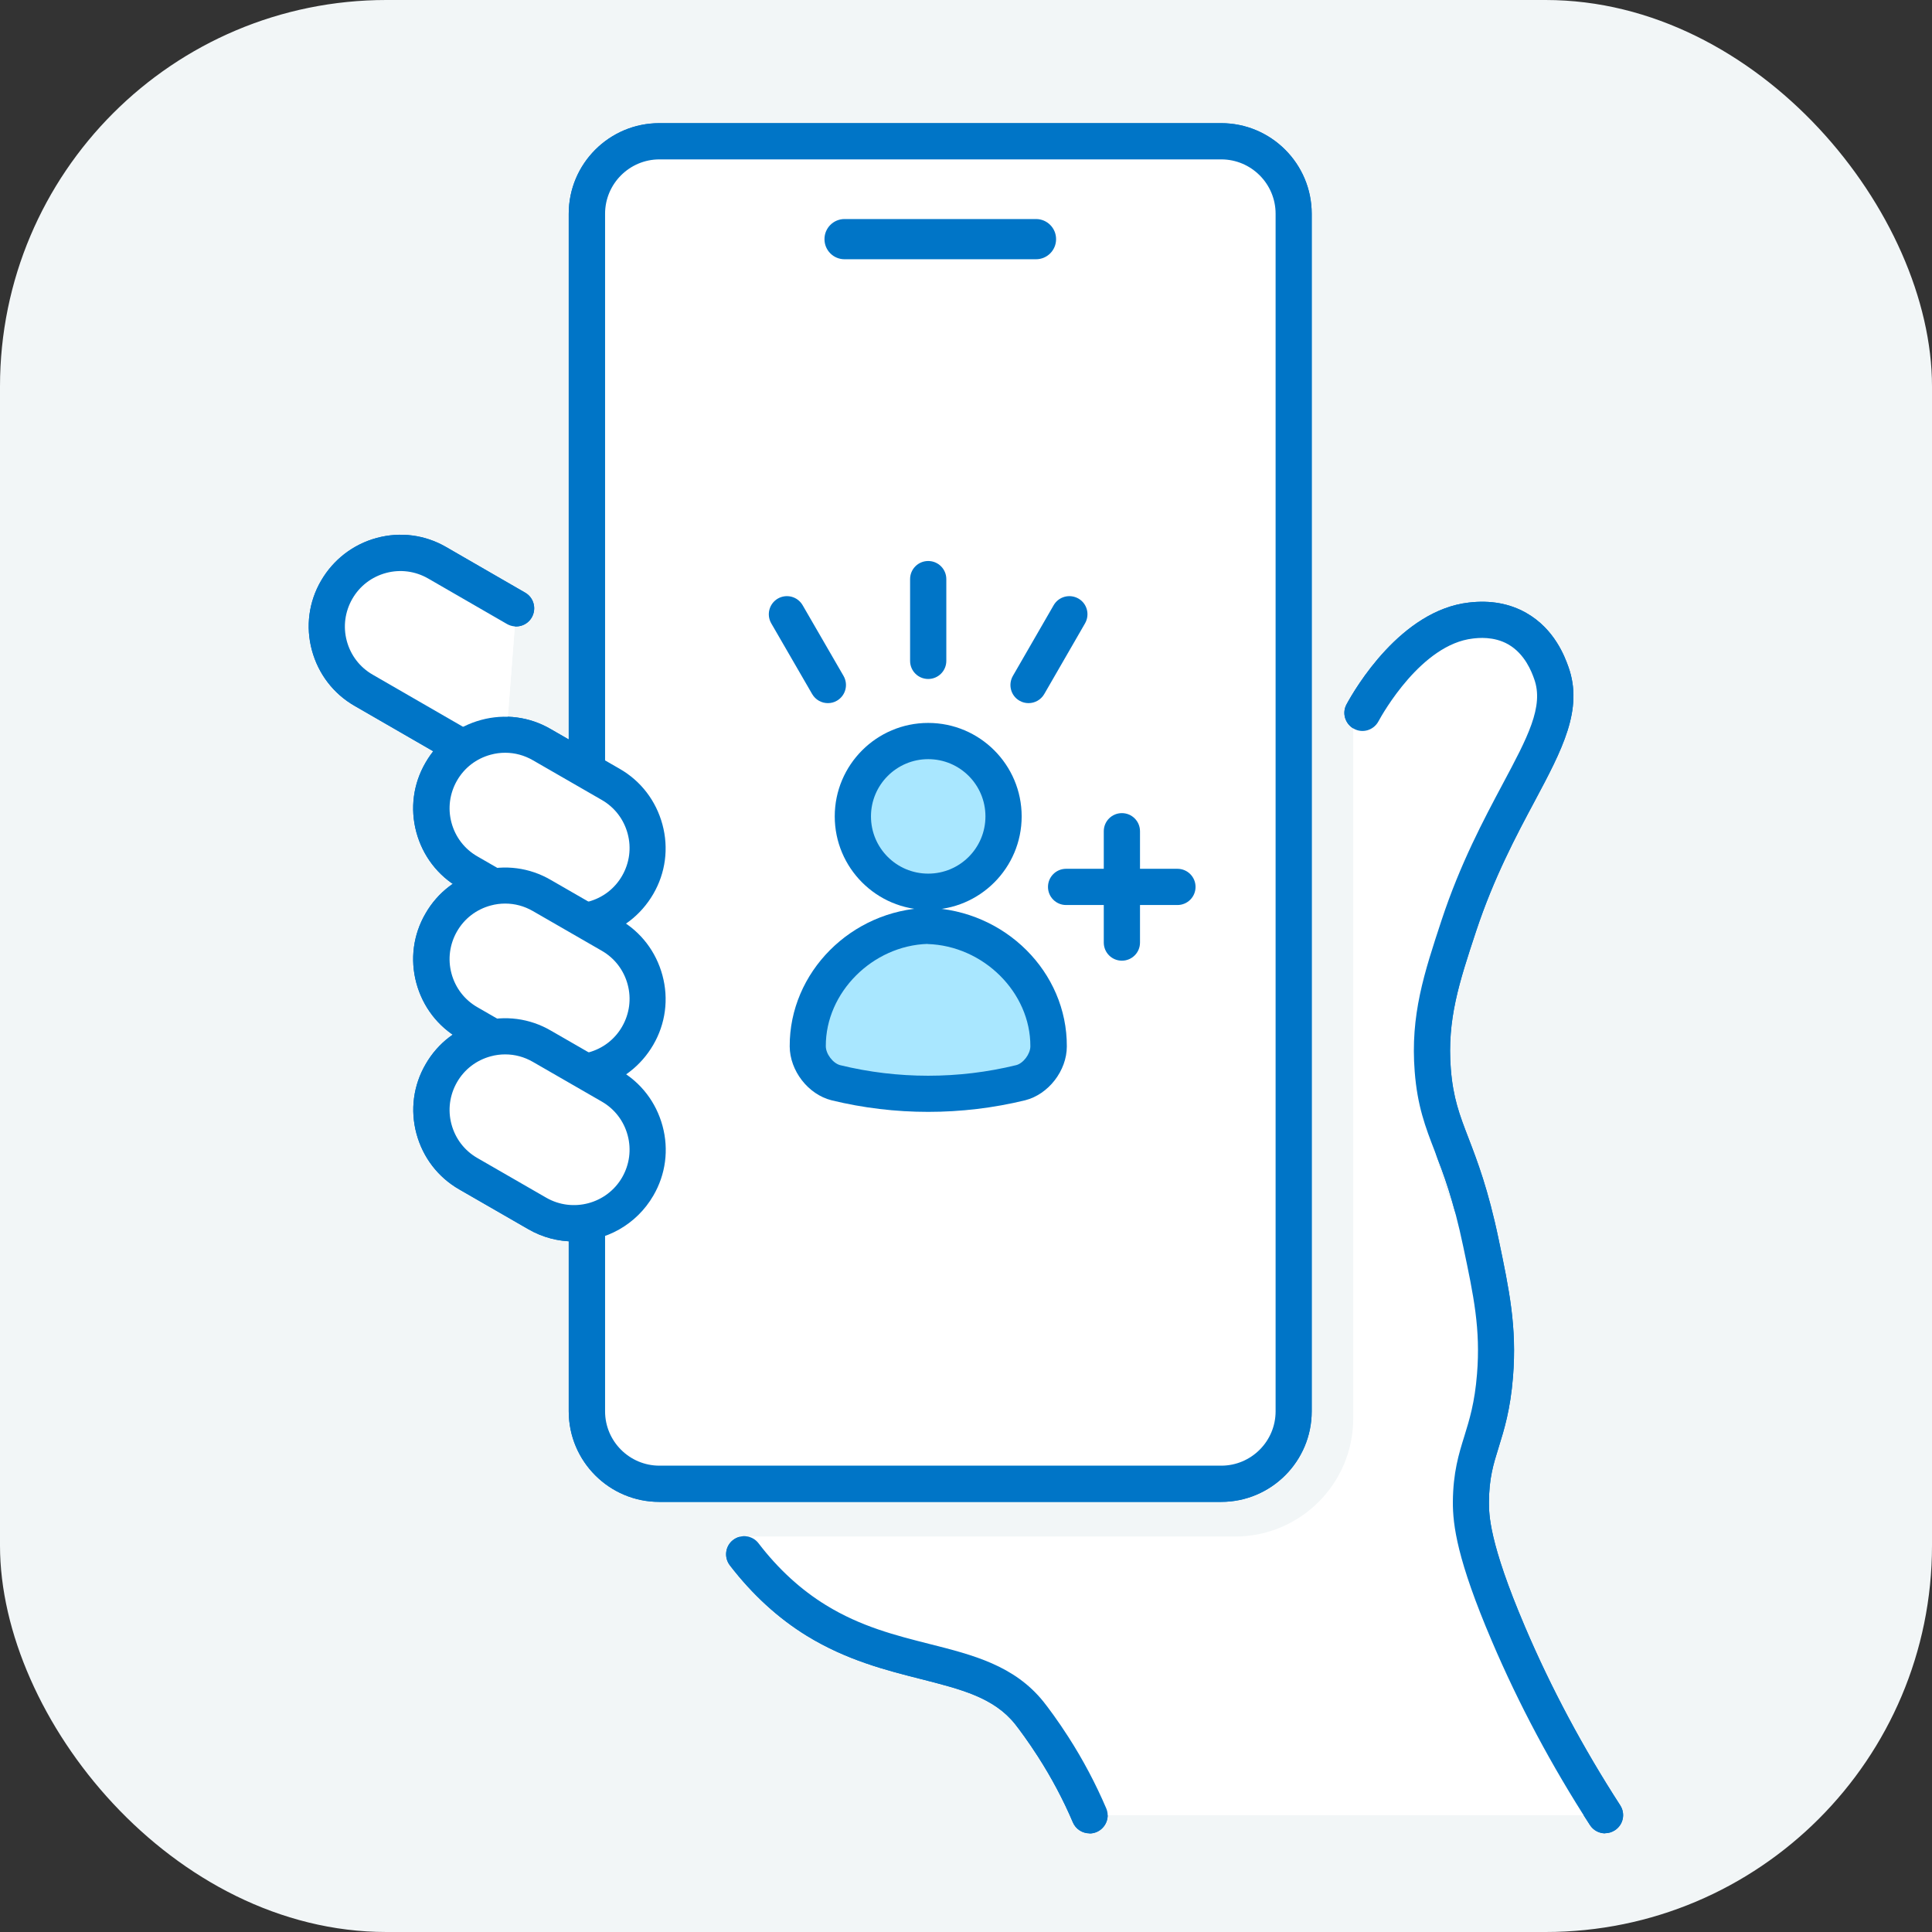 <svg width="80" height="80" viewBox="0 0 80 80" fill="none" xmlns="http://www.w3.org/2000/svg">
<rect x="0" y="0" width="80" height="80" fill="#333333" stroke="none"/>
<g clip-path="url(#clip0_1882_2849)">
<path d="M80 0H0V80H80V0Z" fill="#F2F6F7"/>
<path d="M20.855 31.925L15.06 28.58C13.6 27.74 13.1 25.875 13.945 24.415C14.79 22.955 16.65 22.455 18.11 23.3C19.2 23.93 20.285 24.555 21.375 25.185" fill="white"/>
<path d="M20.855 32.675C20.73 32.675 20.6 32.645 20.48 32.575L14.685 29.23C13.805 28.725 13.18 27.905 12.915 26.925C12.65 25.945 12.785 24.92 13.295 24.045C13.805 23.17 14.62 22.54 15.6 22.275C16.58 22.01 17.605 22.145 18.48 22.655L21.745 24.54C22.105 24.745 22.225 25.205 22.02 25.565C21.815 25.925 21.355 26.045 20.995 25.84L17.73 23.955C17.2 23.65 16.58 23.565 15.985 23.725C15.39 23.885 14.895 24.265 14.59 24.795C14.285 25.325 14.2 25.945 14.36 26.54C14.52 27.135 14.9 27.63 15.43 27.935L21.225 31.28C21.585 31.485 21.705 31.945 21.5 32.305C21.36 32.545 21.11 32.68 20.85 32.68L20.855 32.675Z" fill="#0075C7"/>
<path d="M38.935 36.885C40.636 36.608 41.791 35.006 41.514 33.305C41.238 31.604 39.636 30.449 37.935 30.725C36.234 31.001 35.079 32.604 35.355 34.305C35.631 36.006 37.234 37.161 38.935 36.885Z" fill="#A9E7FF"/>
<path d="M38.435 37.675C36.3 37.675 34.565 35.94 34.565 33.805C34.565 31.67 36.3 29.935 38.435 29.935C40.57 29.935 42.305 31.67 42.305 33.805C42.305 35.94 40.57 37.675 38.435 37.675ZM38.435 31.435C37.13 31.435 36.065 32.495 36.065 33.805C36.065 35.115 37.125 36.175 38.435 36.175C39.745 36.175 40.805 35.115 40.805 33.805C40.805 32.495 39.745 31.435 38.435 31.435Z" fill="#0075C7"/>
<path d="M33.45 43.325C33.44 40.71 35.68 38.42 38.435 38.34C41.19 38.425 43.435 40.71 43.42 43.325C43.42 43.965 42.905 44.67 42.265 44.83C39.75 45.445 37.12 45.445 34.605 44.83C33.96 44.665 33.45 43.965 33.45 43.325Z" fill="#A9E7FF"/>
<path d="M38.435 46.04C37.085 46.04 35.74 45.88 34.43 45.56C33.46 45.315 32.705 44.335 32.7 43.33C32.685 40.26 35.25 37.685 38.415 37.59C41.625 37.685 44.19 40.26 44.175 43.33C44.175 44.335 43.415 45.315 42.45 45.56C41.135 45.88 39.785 46.04 38.435 46.04ZM38.41 39.085C36.135 39.155 34.185 41.095 34.195 43.32C34.195 43.64 34.49 44.025 34.785 44.105C37.17 44.69 39.695 44.69 42.08 44.105C42.37 44.03 42.665 43.645 42.665 43.325C42.675 41.1 40.725 39.16 38.405 39.09L38.41 39.085Z" fill="#0075C7"/>
<path d="M66.465 75.915C66.22 75.915 65.98 75.795 65.835 75.57C64.25 73.12 62.885 70.56 61.775 67.955C60.34 64.595 60.155 63.155 60.16 62.185C60.17 60.97 60.405 60.205 60.635 59.47C60.845 58.79 61.065 58.085 61.16 56.895C61.31 55.035 61.025 53.675 60.59 51.62C60.185 49.68 59.77 48.605 59.405 47.655C59.02 46.66 58.69 45.795 58.58 44.375C58.395 42.03 58.97 40.295 59.695 38.095C60.47 35.75 61.44 33.935 62.22 32.47C63.255 30.53 63.94 29.25 63.525 28.11C63.425 27.83 63.15 27.08 62.45 26.68C61.85 26.34 61.205 26.415 60.99 26.44C58.865 26.68 57.25 29.55 57.075 29.875C56.875 30.24 56.42 30.375 56.06 30.175C55.695 29.975 55.56 29.52 55.76 29.16C56.11 28.515 58.005 25.27 60.825 24.95C61.715 24.845 62.51 24.99 63.19 25.375C64.38 26.045 64.8 27.215 64.94 27.6C65.58 29.37 64.68 31.05 63.545 33.18C62.79 34.59 61.855 36.345 61.12 38.565C60.42 40.685 59.915 42.215 60.075 44.26C60.17 45.465 60.435 46.16 60.805 47.12C61.17 48.07 61.625 49.255 62.055 51.315C62.495 53.42 62.815 54.94 62.65 57.015C62.54 58.375 62.285 59.195 62.06 59.92C61.835 60.64 61.66 61.205 61.655 62.2C61.655 62.69 61.645 63.845 63.15 67.37C64.225 69.895 65.555 72.38 67.09 74.755C67.315 75.105 67.215 75.565 66.865 75.79C66.74 75.87 66.6 75.91 66.46 75.91L66.465 75.915Z" fill="#0075C7"/>
<path d="M50.565 62.19H27.3C25.23 62.19 23.55 60.51 23.55 58.44V8.85C23.55 6.78 25.23 5.1 27.3 5.1H50.565C52.635 5.1 54.315 6.78 54.315 8.85V58.44C54.315 60.51 52.635 62.19 50.565 62.19ZM27.305 6.6C26.065 6.6 25.055 7.61 25.055 8.85V58.44C25.055 59.68 26.065 60.69 27.305 60.69H50.57C51.81 60.69 52.82 59.68 52.82 58.44V8.85C52.82 7.61 51.81 6.6 50.57 6.6H27.305Z" fill="#0075C7"/>
<path d="M42.9 9.07H34.97C34.511 9.07 34.14 9.442 34.14 9.9V9.905C34.14 10.364 34.511 10.735 34.97 10.735H42.9C43.358 10.735 43.73 10.364 43.73 9.905V9.9C43.73 9.442 43.358 9.07 42.9 9.07Z" fill="#0075C7"/>
<path d="M45.115 75.915C44.825 75.915 44.545 75.745 44.425 75.46C44.025 74.52 43.54 73.61 42.985 72.745C42.575 72.105 42.185 71.585 42.035 71.395C41.15 70.29 39.815 69.955 38.13 69.525C36.69 69.16 35.055 68.745 33.415 67.74C32.225 67.01 31.15 66.025 30.22 64.815C29.97 64.485 30.03 64.015 30.36 63.765C30.69 63.515 31.16 63.575 31.41 63.905C32.225 64.97 33.165 65.83 34.2 66.465C35.645 67.355 37.095 67.72 38.495 68.075C40.3 68.53 42 68.965 43.205 70.46C43.385 70.685 43.805 71.245 44.25 71.94C44.85 72.875 45.37 73.86 45.805 74.875C45.97 75.255 45.79 75.695 45.41 75.86C45.315 75.9 45.215 75.92 45.115 75.92V75.915Z" fill="#0075C7"/>
<path d="M22.441 30.831C20.982 29.989 19.117 30.488 18.276 31.946C17.434 33.403 17.934 35.268 19.393 36.11L22.243 37.755C23.701 38.597 25.566 38.098 26.408 36.641C27.249 35.183 26.749 33.319 25.29 32.477L22.441 30.831Z" fill="white"/>
<path d="M23.76 38.92C23.1 38.92 22.45 38.745 21.865 38.41L19.01 36.765C18.13 36.26 17.505 35.44 17.24 34.46C16.975 33.48 17.11 32.455 17.62 31.58C18.125 30.7 18.945 30.075 19.925 29.81C20.905 29.545 21.93 29.68 22.805 30.19L25.66 31.835C26.54 32.34 27.165 33.16 27.43 34.14C27.695 35.12 27.56 36.145 27.05 37.02C26.54 37.895 25.725 38.525 24.745 38.79C24.42 38.88 24.085 38.92 23.755 38.92H23.76ZM20.92 31.17C20.72 31.17 20.52 31.195 20.32 31.25C19.725 31.41 19.23 31.79 18.925 32.32C18.62 32.85 18.535 33.47 18.695 34.065C18.855 34.66 19.235 35.155 19.765 35.46L22.62 37.105C23.15 37.41 23.77 37.495 24.365 37.335C24.96 37.175 25.455 36.795 25.76 36.265C26.065 35.735 26.15 35.115 25.99 34.52C25.83 33.925 25.45 33.43 24.92 33.125L22.065 31.48C21.71 31.275 21.32 31.17 20.92 31.17Z" fill="#0075C7"/>
<path d="M22.439 37.079C20.98 36.237 19.116 36.736 18.274 38.193C17.433 39.651 17.933 41.515 19.392 42.358L22.241 44.002C23.7 44.845 25.564 44.346 26.406 42.888C27.247 41.431 26.747 39.566 25.288 38.724L22.439 37.079Z" fill="white"/>
<path d="M23.76 45.165C23.1 45.165 22.45 44.99 21.865 44.655L19.01 43.01C18.13 42.505 17.505 41.685 17.24 40.705C16.975 39.725 17.11 38.7 17.62 37.825C18.125 36.945 18.945 36.32 19.925 36.055C20.905 35.79 21.93 35.925 22.805 36.435L25.66 38.08C26.54 38.585 27.165 39.405 27.43 40.385C27.695 41.365 27.56 42.39 27.05 43.265C26.54 44.14 25.725 44.77 24.745 45.035C24.42 45.125 24.085 45.165 23.755 45.165H23.76ZM20.92 37.415C20.72 37.415 20.52 37.44 20.32 37.495C19.725 37.655 19.23 38.035 18.925 38.565C18.62 39.095 18.535 39.715 18.695 40.31C18.855 40.905 19.235 41.4 19.765 41.705L22.62 43.35C23.15 43.655 23.77 43.74 24.365 43.58C24.96 43.42 25.455 43.04 25.76 42.51C26.065 41.98 26.15 41.36 25.99 40.765C25.83 40.17 25.45 39.675 24.92 39.37L22.065 37.725C21.71 37.52 21.32 37.415 20.92 37.415Z" fill="#0075C7"/>
<path d="M22.442 43.322C20.983 42.479 19.119 42.978 18.277 44.436C17.436 45.893 17.936 47.758 19.395 48.6L22.244 50.245C23.703 51.087 25.568 50.588 26.409 49.131C27.251 47.673 26.75 45.809 25.291 44.967L22.442 43.322Z" fill="white"/>
<path d="M23.76 51.405C23.115 51.405 22.465 51.24 21.87 50.895L19.015 49.25C18.135 48.745 17.51 47.925 17.245 46.945C16.98 45.965 17.115 44.94 17.625 44.065C18.13 43.185 18.95 42.56 19.93 42.295C20.91 42.03 21.935 42.165 22.81 42.675L25.665 44.32C26.545 44.825 27.17 45.645 27.435 46.625C27.7 47.605 27.565 48.63 27.055 49.505C26.35 50.72 25.075 51.405 23.76 51.405ZM20.92 43.66C20.72 43.66 20.52 43.685 20.32 43.74C19.725 43.9 19.23 44.28 18.925 44.81C18.62 45.34 18.535 45.96 18.695 46.555C18.855 47.15 19.235 47.645 19.765 47.95L22.62 49.595C23.715 50.225 25.125 49.85 25.76 48.755C26.065 48.225 26.15 47.605 25.99 47.01C25.83 46.415 25.45 45.92 24.92 45.615L22.065 43.97C21.71 43.765 21.32 43.66 20.92 43.66Z" fill="#0075C7"/>
<path d="M48.755 37.475H44.145C43.73 37.475 43.395 37.14 43.395 36.725C43.395 36.31 43.73 35.975 44.145 35.975H48.755C49.17 35.975 49.505 36.31 49.505 36.725C49.505 37.14 49.17 37.475 48.755 37.475Z" fill="#0075C7"/>
<path d="M46.455 39.78C46.04 39.78 45.705 39.445 45.705 39.03V34.42C45.705 34.005 46.04 33.67 46.455 33.67C46.87 33.67 47.205 34.005 47.205 34.42V39.03C47.205 39.445 46.87 39.78 46.455 39.78Z" fill="#0075C7"/>
<path d="M38.435 28.115C38.02 28.115 37.685 27.78 37.685 27.365V23.98C37.685 23.565 38.02 23.23 38.435 23.23C38.85 23.23 39.185 23.565 39.185 23.98V27.365C39.185 27.78 38.85 28.115 38.435 28.115Z" fill="#0075C7"/>
<path d="M34.28 29.115C34.02 29.115 33.77 28.98 33.63 28.74L31.935 25.81C31.73 25.45 31.85 24.995 32.21 24.785C32.57 24.58 33.025 24.7 33.235 25.06L34.93 27.99C35.135 28.35 35.015 28.805 34.655 29.015C34.535 29.085 34.41 29.115 34.28 29.115Z" fill="#0075C7"/>
<path d="M42.59 29.115C42.465 29.115 42.335 29.085 42.215 29.015C41.855 28.81 41.735 28.35 41.94 27.99L43.63 25.06C43.84 24.7 44.295 24.58 44.655 24.785C45.015 24.99 45.135 25.45 44.93 25.81L43.24 28.74C43.1 28.98 42.85 29.115 42.59 29.115Z" fill="#0075C7"/>
<path d="M50.57 5.85H27.305C25.648 5.85 24.305 7.193 24.305 8.85V58.44C24.305 60.097 25.648 61.44 27.305 61.44H50.57C52.227 61.44 53.57 60.097 53.57 58.44V8.85C53.57 7.193 52.227 5.85 50.57 5.85Z" fill="white"/>
<path d="M50.565 62.19H27.3C25.23 62.19 23.55 60.51 23.55 58.44V8.85C23.55 6.78 25.23 5.1 27.3 5.1H50.565C52.635 5.1 54.315 6.78 54.315 8.85V58.44C54.315 60.51 52.635 62.19 50.565 62.19ZM27.305 6.6C26.065 6.6 25.055 7.61 25.055 8.85V58.44C25.055 59.68 26.065 60.69 27.305 60.69H50.57C51.81 60.69 52.82 59.68 52.82 58.44V8.85C52.82 7.61 51.81 6.6 50.57 6.6H27.305Z" fill="#0075C7"/>
<path d="M20.855 31.925L15.06 28.58C13.6 27.74 13.1 25.875 13.945 24.415C14.79 22.955 16.65 22.455 18.11 23.3C19.2 23.93 20.285 24.555 21.375 25.185" fill="white"/>
<path d="M20.855 32.675C20.73 32.675 20.6 32.645 20.48 32.575L14.685 29.23C13.805 28.725 13.18 27.905 12.915 26.925C12.65 25.945 12.785 24.92 13.295 24.045C13.805 23.17 14.62 22.54 15.6 22.275C16.58 22.01 17.605 22.145 18.48 22.655L21.745 24.54C22.105 24.745 22.225 25.205 22.02 25.565C21.815 25.925 21.355 26.045 20.995 25.84L17.73 23.955C17.2 23.65 16.58 23.565 15.985 23.725C15.39 23.885 14.895 24.265 14.59 24.795C14.285 25.325 14.2 25.945 14.36 26.54C14.52 27.135 14.9 27.63 15.43 27.935L21.225 31.28C21.585 31.485 21.705 31.945 21.5 32.305C21.36 32.545 21.11 32.68 20.85 32.68L20.855 32.675Z" fill="#0075C7"/>
<path d="M38.935 36.885C40.636 36.608 41.791 35.006 41.514 33.305C41.238 31.604 39.636 30.449 37.935 30.725C36.234 31.001 35.079 32.604 35.355 34.305C35.631 36.006 37.234 37.161 38.935 36.885Z" fill="#A9E7FF"/>
<path d="M38.435 37.675C36.3 37.675 34.565 35.94 34.565 33.805C34.565 31.67 36.3 29.935 38.435 29.935C40.57 29.935 42.305 31.67 42.305 33.805C42.305 35.94 40.57 37.675 38.435 37.675ZM38.435 31.435C37.13 31.435 36.065 32.495 36.065 33.805C36.065 35.115 37.125 36.175 38.435 36.175C39.745 36.175 40.805 35.115 40.805 33.805C40.805 32.495 39.745 31.435 38.435 31.435Z" fill="#0075C7"/>
<path d="M30.615 63.63C31.7 65.52 32.92 66.535 33.81 67.1C37.015 69.16 40.725 68.56 42.62 70.925C42.77 71.115 43.175 71.65 43.62 72.34C44.335 73.455 44.81 74.45 45.115 75.165H66.855C64.275 72.39 62.85 69.745 62.055 67.955C60.815 65.165 60.745 63.62 60.735 63.06C60.7 60.69 61.58 59.565 62.055 57.885C63.39 53.135 59.355 51.535 59.14 45.275C59.09 43.76 58.895 38.265 62.15 33.98C63.235 32.555 65.075 30.77 64.725 28.61C64.695 28.435 64.5 27.32 63.565 26.545C61.795 25.08 59.125 26.275 58.955 26.355C56.74 27.39 56.125 29.675 56.035 30.025V58.73C56.035 61.435 53.84 63.625 51.14 63.625H30.625L30.615 63.63Z" fill="white"/>
<path d="M33.45 43.325C33.44 40.71 35.68 38.42 38.435 38.34C41.19 38.425 43.435 40.71 43.42 43.325C43.42 43.965 42.905 44.67 42.265 44.83C39.75 45.445 37.12 45.445 34.605 44.83C33.96 44.665 33.45 43.965 33.45 43.325Z" fill="#A9E7FF"/>
<path d="M38.435 46.04C37.085 46.04 35.74 45.88 34.43 45.56C33.46 45.315 32.705 44.335 32.7 43.33C32.685 40.26 35.25 37.685 38.415 37.59C41.625 37.685 44.19 40.26 44.175 43.33C44.175 44.335 43.415 45.315 42.45 45.56C41.135 45.88 39.785 46.04 38.435 46.04ZM38.41 39.085C36.135 39.155 34.185 41.095 34.195 43.32C34.195 43.64 34.49 44.025 34.785 44.105C37.17 44.69 39.695 44.69 42.08 44.105C42.37 44.03 42.665 43.645 42.665 43.325C42.675 41.1 40.725 39.16 38.405 39.09L38.41 39.085Z" fill="#0075C7"/>
<path d="M66.465 75.915C66.22 75.915 65.98 75.795 65.835 75.57C64.25 73.12 62.885 70.56 61.775 67.955C60.34 64.595 60.155 63.155 60.16 62.185C60.17 60.97 60.405 60.205 60.635 59.47C60.845 58.79 61.065 58.085 61.16 56.895C61.31 55.035 61.025 53.675 60.59 51.62C60.185 49.68 59.77 48.605 59.405 47.655C59.02 46.66 58.69 45.795 58.58 44.375C58.395 42.03 58.97 40.295 59.695 38.095C60.47 35.75 61.44 33.935 62.22 32.47C63.255 30.53 63.94 29.25 63.525 28.11C63.425 27.83 63.15 27.08 62.45 26.68C61.85 26.34 61.205 26.415 60.99 26.44C58.865 26.68 57.25 29.55 57.075 29.875C56.875 30.24 56.42 30.375 56.06 30.175C55.695 29.975 55.56 29.52 55.76 29.16C56.11 28.515 58.005 25.27 60.825 24.95C61.715 24.845 62.51 24.99 63.19 25.375C64.38 26.045 64.8 27.215 64.94 27.6C65.58 29.37 64.68 31.05 63.545 33.18C62.79 34.59 61.855 36.345 61.12 38.565C60.42 40.685 59.915 42.215 60.075 44.26C60.17 45.465 60.435 46.16 60.805 47.12C61.17 48.07 61.625 49.255 62.055 51.315C62.495 53.42 62.815 54.94 62.65 57.015C62.54 58.375 62.285 59.195 62.06 59.92C61.835 60.64 61.66 61.205 61.655 62.2C61.655 62.69 61.645 63.845 63.15 67.37C64.225 69.895 65.555 72.38 67.09 74.755C67.315 75.105 67.215 75.565 66.865 75.79C66.74 75.87 66.6 75.91 66.46 75.91L66.465 75.915Z" fill="#0075C7"/>
<path d="M42.9 9.07H34.97C34.511 9.07 34.14 9.442 34.14 9.9V9.905C34.14 10.364 34.511 10.735 34.97 10.735H42.9C43.358 10.735 43.73 10.364 43.73 9.905V9.9C43.73 9.442 43.358 9.07 42.9 9.07Z" fill="#0075C7"/>
<path d="M45.115 75.915C44.825 75.915 44.545 75.745 44.425 75.46C44.025 74.52 43.54 73.61 42.985 72.745C42.575 72.105 42.185 71.585 42.035 71.395C41.15 70.29 39.815 69.955 38.13 69.525C36.69 69.16 35.055 68.745 33.415 67.74C32.225 67.01 31.15 66.025 30.22 64.815C29.97 64.485 30.03 64.015 30.36 63.765C30.69 63.515 31.16 63.575 31.41 63.905C32.225 64.97 33.165 65.83 34.2 66.465C35.645 67.355 37.095 67.72 38.495 68.075C40.3 68.53 42 68.965 43.205 70.46C43.385 70.685 43.805 71.245 44.25 71.94C44.85 72.875 45.37 73.86 45.805 74.875C45.97 75.255 45.79 75.695 45.41 75.86C45.315 75.9 45.215 75.92 45.115 75.92V75.915Z" fill="#0075C7"/>
<path d="M22.441 30.831C20.982 29.989 19.117 30.488 18.276 31.946C17.434 33.403 17.934 35.268 19.393 36.11L22.243 37.755C23.701 38.597 25.566 38.098 26.408 36.641C27.249 35.183 26.749 33.319 25.29 32.477L22.441 30.831Z" fill="white"/>
<path d="M23.76 38.92C23.1 38.92 22.45 38.745 21.865 38.41L19.01 36.765C18.13 36.26 17.505 35.44 17.24 34.46C16.975 33.48 17.11 32.455 17.62 31.58C18.125 30.7 18.945 30.075 19.925 29.81C20.905 29.545 21.93 29.68 22.805 30.19L25.66 31.835C26.54 32.34 27.165 33.16 27.43 34.14C27.695 35.12 27.56 36.145 27.05 37.02C26.54 37.895 25.725 38.525 24.745 38.79C24.42 38.88 24.085 38.92 23.755 38.92H23.76ZM20.92 31.17C20.72 31.17 20.52 31.195 20.32 31.25C19.725 31.41 19.23 31.79 18.925 32.32C18.62 32.85 18.535 33.47 18.695 34.065C18.855 34.66 19.235 35.155 19.765 35.46L22.62 37.105C23.15 37.41 23.77 37.495 24.365 37.335C24.96 37.175 25.455 36.795 25.76 36.265C26.065 35.735 26.15 35.115 25.99 34.52C25.83 33.925 25.45 33.43 24.92 33.125L22.065 31.48C21.71 31.275 21.32 31.17 20.92 31.17Z" fill="#0075C7"/>
<path d="M22.439 37.079C20.98 36.237 19.116 36.736 18.274 38.193C17.433 39.651 17.933 41.515 19.392 42.358L22.241 44.002C23.7 44.845 25.564 44.346 26.406 42.888C27.247 41.431 26.747 39.566 25.288 38.724L22.439 37.079Z" fill="white"/>
<path d="M23.76 45.165C23.1 45.165 22.45 44.99 21.865 44.655L19.01 43.01C18.13 42.505 17.505 41.685 17.24 40.705C16.975 39.725 17.11 38.7 17.62 37.825C18.125 36.945 18.945 36.32 19.925 36.055C20.905 35.79 21.93 35.925 22.805 36.435L25.66 38.08C26.54 38.585 27.165 39.405 27.43 40.385C27.695 41.365 27.56 42.39 27.05 43.265C26.54 44.14 25.725 44.77 24.745 45.035C24.42 45.125 24.085 45.165 23.755 45.165H23.76ZM20.92 37.415C20.72 37.415 20.52 37.44 20.32 37.495C19.725 37.655 19.23 38.035 18.925 38.565C18.62 39.095 18.535 39.715 18.695 40.31C18.855 40.905 19.235 41.4 19.765 41.705L22.62 43.35C23.15 43.655 23.77 43.74 24.365 43.58C24.96 43.42 25.455 43.04 25.76 42.51C26.065 41.98 26.15 41.36 25.99 40.765C25.83 40.17 25.45 39.675 24.92 39.37L22.065 37.725C21.71 37.52 21.32 37.415 20.92 37.415Z" fill="#0075C7"/>
<path d="M22.442 43.322C20.983 42.479 19.119 42.978 18.277 44.436C17.436 45.893 17.936 47.758 19.395 48.6L22.244 50.245C23.703 51.087 25.568 50.588 26.409 49.131C27.251 47.673 26.75 45.809 25.291 44.967L22.442 43.322Z" fill="white"/>
<path d="M23.76 51.405C23.115 51.405 22.465 51.24 21.87 50.895L19.015 49.25C18.135 48.745 17.51 47.925 17.245 46.945C16.98 45.965 17.115 44.94 17.625 44.065C18.13 43.185 18.95 42.56 19.93 42.295C20.91 42.03 21.935 42.165 22.81 42.675L25.665 44.32C26.545 44.825 27.17 45.645 27.435 46.625C27.7 47.605 27.565 48.63 27.055 49.505C26.35 50.72 25.075 51.405 23.76 51.405ZM20.92 43.66C20.72 43.66 20.52 43.685 20.32 43.74C19.725 43.9 19.23 44.28 18.925 44.81C18.62 45.34 18.535 45.96 18.695 46.555C18.855 47.15 19.235 47.645 19.765 47.95L22.62 49.595C23.715 50.225 25.125 49.85 25.76 48.755C26.065 48.225 26.15 47.605 25.99 47.01C25.83 46.415 25.45 45.92 24.92 45.615L22.065 43.97C21.71 43.765 21.32 43.66 20.92 43.66Z" fill="#0075C7"/>
<path d="M48.755 37.475H44.145C43.73 37.475 43.395 37.14 43.395 36.725C43.395 36.31 43.73 35.975 44.145 35.975H48.755C49.17 35.975 49.505 36.31 49.505 36.725C49.505 37.14 49.17 37.475 48.755 37.475Z" fill="#0075C7"/>
<path d="M46.455 39.78C46.04 39.78 45.705 39.445 45.705 39.03V34.42C45.705 34.005 46.04 33.67 46.455 33.67C46.87 33.67 47.205 34.005 47.205 34.42V39.03C47.205 39.445 46.87 39.78 46.455 39.78Z" fill="#0075C7"/>
<path d="M38.435 28.115C38.02 28.115 37.685 27.78 37.685 27.365V23.98C37.685 23.565 38.02 23.23 38.435 23.23C38.85 23.23 39.185 23.565 39.185 23.98V27.365C39.185 27.78 38.85 28.115 38.435 28.115Z" fill="#0075C7"/>
<path d="M34.28 29.115C34.02 29.115 33.77 28.98 33.63 28.74L31.935 25.81C31.73 25.45 31.85 24.995 32.21 24.785C32.57 24.58 33.025 24.7 33.235 25.06L34.93 27.99C35.135 28.35 35.015 28.805 34.655 29.015C34.535 29.085 34.41 29.115 34.28 29.115Z" fill="#0075C7"/>
<path d="M42.59 29.115C42.465 29.115 42.335 29.085 42.215 29.015C41.855 28.81 41.735 28.35 41.94 27.99L43.63 25.06C43.84 24.7 44.295 24.58 44.655 24.785C45.015 24.99 45.135 25.45 44.93 25.81L43.24 28.74C43.1 28.98 42.85 29.115 42.59 29.115Z" fill="#0075C7"/>
</g>
<defs>
<clipPath id="clip0_1882_2849">
<rect width="80" height="80" rx="16" fill="white"/>
</clipPath>
</defs>
</svg>

